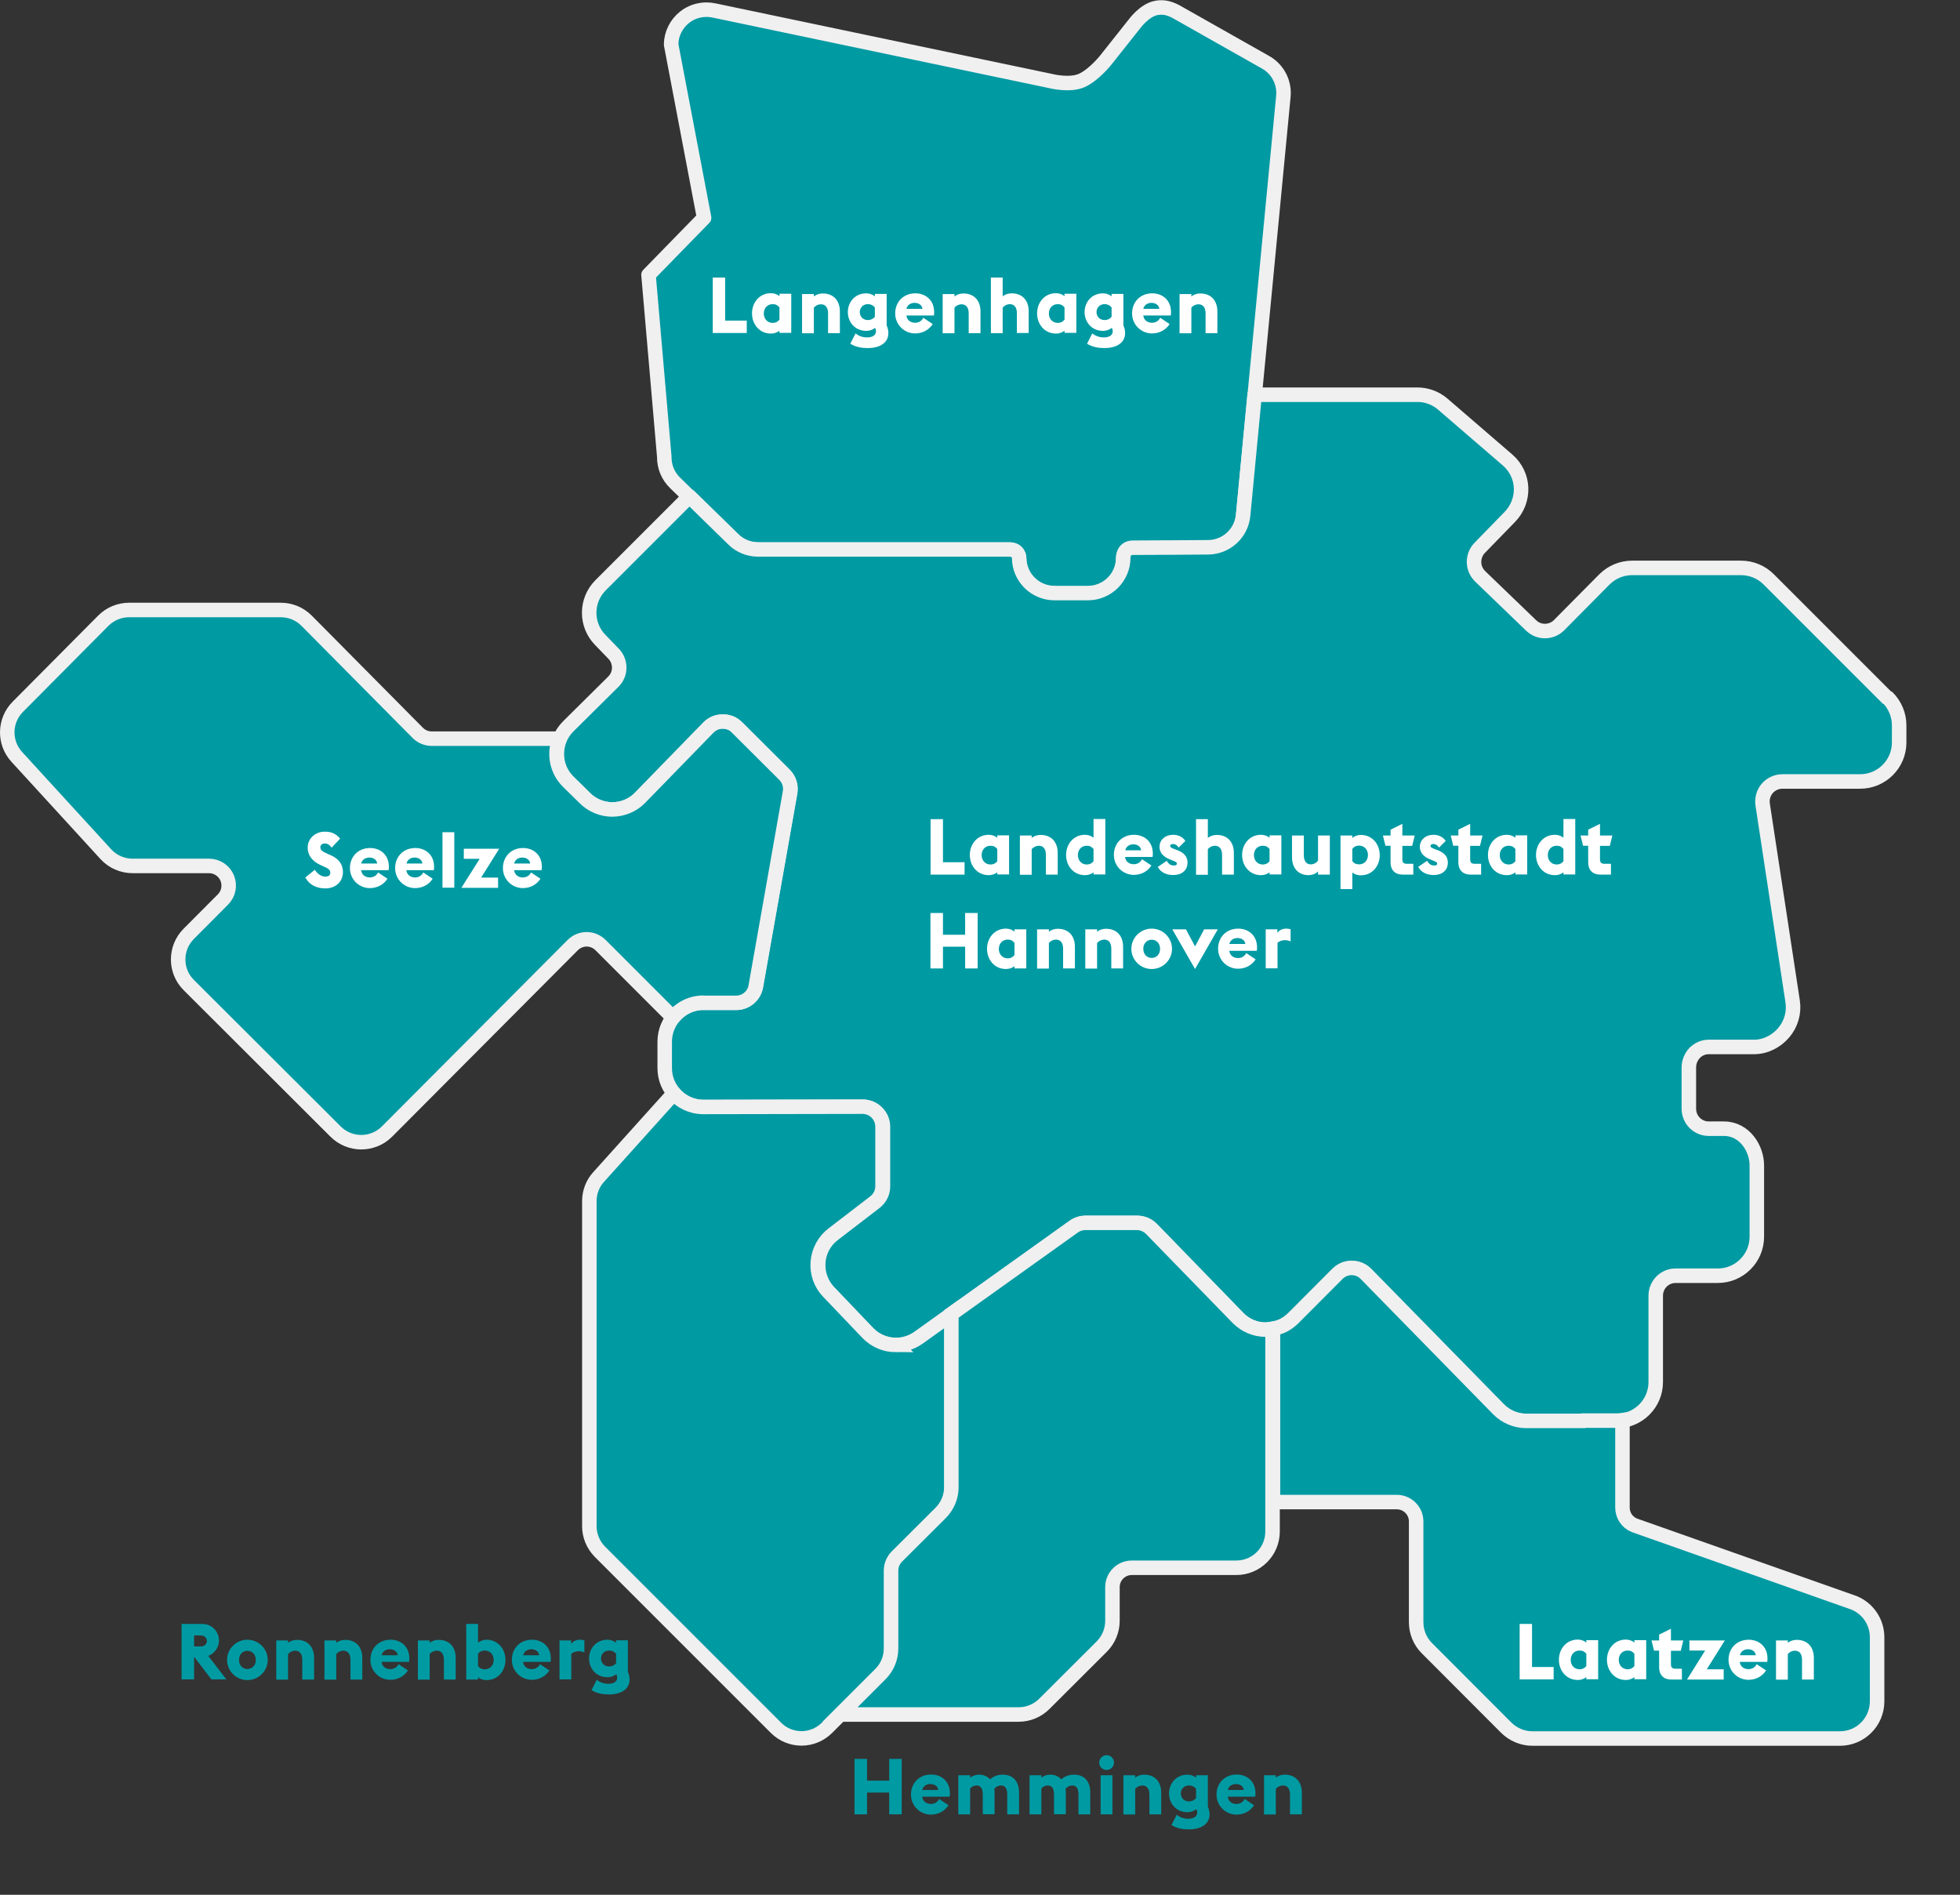 <?xml version="1.0" encoding="UTF-8"?>
<svg id="Ebene_2" data-name="Ebene 2" xmlns="http://www.w3.org/2000/svg" viewBox="0 0 137.85 133.26">
  <rect x="0" y="0" width="137.85" height="133.26" fill="#333333" stroke="none"/>
  <defs>
    <style>
      .cls-1 {
        fill: #fff;
      }

      .cls-2 {
        fill: #009aa3;
      }

      .cls-3, .cls-4 {
        fill: none;
        stroke: #f0f0f0;
        stroke-width: 1.02px;
      }

      .cls-4 {
        stroke-linecap: round;
        stroke-linejoin: round;
      }
    </style>
  </defs>
  <g id="Ebene_1-2" data-name="Ebene 1">
    <path class="cls-2" d="m74.16,41.73c-1.38,0-2.49-1.12-2.49-2.49,0,0-.02-.58-.7-.58h-17.66c-.65,0-1.28-.25-1.74-.71l-4.1-4c-.49-.48-.76-1.14-.75-1.82l-1.11-12.8,3.91-4.01-2.32-12.19c.01-.75.36-1.45.95-1.92.44-.35.99-.53,1.54-.53.18,0,.37.02.55.06l23.66,4.96s1.32.34,2.18-.04c.87-.39,1.71-1.46,1.71-1.46l1.99-2.51s.68-.94,1.49-1.12c.8-.18,1.39.22,1.78.44l5.96,3.37c.86.48,1.35,1.43,1.25,2.41l-2.83,29.49c-.12,1.27-1.19,2.24-2.46,2.25,0,0-3.98.03-5.28.03-.71,0-.69.7-.69.7,0,1.38-1.12,2.49-2.49,2.49h-2.34Z"/>
    <path class="cls-4" d="m74.16,41.73c-1.38,0-2.49-1.12-2.49-2.49,0,0-.02-.58-.7-.58h-17.66c-.65,0-1.28-.25-1.74-.71l-4.1-4c-.49-.48-.76-1.14-.75-1.82l-1.11-12.8,3.91-4.01-2.32-12.19c.01-.75.36-1.45.95-1.92.44-.35.99-.53,1.54-.53.18,0,.37.02.55.06l23.66,4.96s1.32.34,2.18-.04c.87-.39,1.71-1.46,1.71-1.46l1.99-2.51s.68-.94,1.49-1.12c.8-.18,1.39.22,1.78.44l5.96,3.37c.86.48,1.35,1.43,1.25,2.41l-2.83,29.49c-.12,1.27-1.19,2.24-2.46,2.25,0,0-3.98.03-5.28.03-.71,0-.69.7-.69.7,0,1.38-1.12,2.49-2.49,2.49h-2.34Z"/>
    <path class="cls-2" d="m132.72,49.07l-8.33-8.33c-.51-.51-1.21-.8-1.94-.8h-7.66c-.73,0-1.42.29-1.94.8l-3.2,3.23c-.27.27-.63.41-.99.41s-.7-.13-.97-.39l-3.58-3.45c-.27-.26-.43-.61-.44-.99,0-.38.13-.74.39-1.01l2.15-2.21c.52-.54.8-1.28.77-2.03-.03-.75-.38-1.46-.95-1.95l-4.56-3.93c-.5-.43-1.13-.66-1.78-.66h-11.45l-.81,8.48c-.12,1.27-1.19,2.24-2.46,2.25,0,0-3.98.03-5.28.03-.71,0-.69.7-.69.7,0,1.38-1.12,2.49-2.49,2.49h-2.34c-1.38,0-2.49-1.11-2.49-2.49,0,0-.02-.58-.7-.58h-17.66c-.65,0-1.28-.25-1.74-.71l-3.09-3.02-6.25,6.25c-1.07,1.07-1.07,2.8,0,3.87l.9.93c.26.26.41.62.41,1,0,.37-.15.73-.42.99l-3.16,3.13c-1.07,1.06-1.08,2.8-.02,3.87l1.19,1.17c.51.52,1.22.81,1.95.81h0c.73,0,1.44-.3,1.95-.83l4.8-4.93c.26-.27.59-.42,1.01-.42s.73.15,1,.41l3.34,3.33c.32.32.47.79.39,1.24l-2.41,13.63c-.12.67-.7,1.16-1.38,1.16h-2.3c-1.51,0-2.74,1.23-2.74,2.74v1.86c0,1.51,1.23,2.74,2.74,2.74l11.2-.02c.78,0,1.41.63,1.41,1.41v4.18c0,.44-.2.85-.55,1.12l-2.93,2.25c-.62.47-1.01,1.18-1.07,1.96-.06.77.21,1.54.74,2.1l2.76,2.89c.53.56,1.26.85,1.99.85.55,0,1.11-.17,1.59-.51l10.94-7.82c.24-.17.52-.26.82-.26h3.62c.38,0,.74.15,1.01.43l6.07,6.25c.51.53,1.21.83,1.95.83h.02c.73,0,1.42-.29,1.94-.8l3.11-3.12c.26-.26.62-.41.99-.41h0c.38,0,.73.15,1,.42l9.32,9.51c.52.53,1.22.82,1.96.82h6.33c1.51,0,2.74-1.23,2.74-2.74v-6.07c0-.78.62-1.41,1.4-1.41h2.97c1.51,0,2.74-1.23,2.74-2.74v-5.02c0-1.18-.85-2.57-2.3-2.58h-1.08c-.39,0-.74-.16-.99-.41-.25-.25-.4-.59-.41-.96v-2.94c0-.38.15-.74.4-1.01.26-.27.62-.43.99-.43h3.2c.8,0,1.56-.39,2.08-1,.52-.61.75-1.41.63-2.2l-2.11-13.85c-.06-.41.06-.82.32-1.13.27-.31.66-.49,1.07-.49h5.47c1.51,0,2.74-1.23,2.74-2.74v-1.21c0-.73-.29-1.42-.8-1.94"/>
    <path class="cls-4" d="m132.72,49.07l-8.33-8.33c-.51-.51-1.21-.8-1.94-.8h-7.66c-.73,0-1.42.29-1.94.8l-3.2,3.23c-.27.27-.63.41-.99.41s-.7-.13-.97-.39l-3.58-3.45c-.27-.26-.43-.61-.44-.99,0-.38.13-.74.39-1.01l2.15-2.21c.52-.54.8-1.28.77-2.03-.03-.75-.38-1.46-.95-1.95l-4.56-3.93c-.5-.43-1.13-.66-1.78-.66h-11.45l-.81,8.48c-.12,1.27-1.19,2.24-2.46,2.25,0,0-3.98.03-5.28.03-.71,0-.69.7-.69.7,0,1.38-1.12,2.49-2.49,2.49h-2.34c-1.38,0-2.49-1.11-2.49-2.49,0,0-.02-.58-.7-.58h-17.66c-.65,0-1.28-.25-1.74-.71l-3.09-3.02-6.25,6.25c-1.07,1.07-1.07,2.8,0,3.87l.9.93c.26.26.41.62.41,1,0,.37-.15.73-.42.99l-3.16,3.13c-1.07,1.06-1.08,2.8-.02,3.87l1.19,1.17c.51.52,1.22.81,1.95.81h0c.73,0,1.44-.3,1.95-.83l4.8-4.93c.26-.27.59-.42,1.01-.42s.73.15,1,.41l3.34,3.33c.32.32.47.79.39,1.24l-2.41,13.63c-.12.67-.7,1.16-1.38,1.16h-2.3c-1.51,0-2.74,1.23-2.74,2.74v1.86c0,1.51,1.23,2.74,2.74,2.74l11.2-.02c.78,0,1.41.63,1.41,1.41v4.18c0,.44-.2.85-.55,1.12l-2.93,2.25c-.62.47-1.01,1.18-1.07,1.96-.06.77.21,1.54.74,2.1l2.76,2.89c.53.56,1.26.85,1.99.85.55,0,1.11-.17,1.59-.51l10.94-7.82c.24-.17.52-.26.82-.26h3.62c.38,0,.74.15,1.01.43l6.07,6.25c.51.53,1.21.83,1.95.83h.02c.73,0,1.42-.29,1.94-.8l3.11-3.12c.26-.26.62-.41.99-.41h0c.38,0,.73.15,1,.42l9.32,9.51c.52.53,1.22.82,1.96.82h6.33c1.51,0,2.74-1.23,2.74-2.74v-6.07c0-.78.62-1.41,1.4-1.41h2.97c1.51,0,2.74-1.23,2.74-2.74v-5.02c0-1.18-.85-2.57-2.3-2.58h-1.08c-.39,0-.74-.16-.99-.41-.25-.25-.4-.59-.41-.96v-2.94c0-.38.15-.74.4-1.01.26-.27.62-.43.99-.43h3.2c.8,0,1.56-.39,2.08-1,.52-.61.75-1.41.63-2.2l-2.11-13.85c-.06-.41.06-.82.32-1.13.27-.31.66-.49,1.07-.49h5.47c1.51,0,2.74-1.23,2.74-2.74v-1.21c0-.73-.29-1.42-.8-1.94Z"/>
    <path class="cls-2" d="m49.47,70.53h2.3c.68,0,1.27-.49,1.38-1.16l2.41-13.64c.08-.45-.06-.91-.39-1.24l-3.34-3.33c-.26-.26-.58-.41-1-.41s-.74.15-1.01.42l-4.8,4.93c-.51.53-1.22.82-1.95.83h0c-.73,0-1.43-.29-1.95-.81l-1.19-1.17c-.81-.82-.99-2.01-.57-3h-9c-.37,0-.72-.15-.98-.41l-7.82-7.89c-.48-.48-1.13-.75-1.81-.75h-10.67c-.68,0-1.33.27-1.81.75l-6.01,6.05c-.97.97-1,2.53-.08,3.53l6.26,6.84c.48.53,1.17.83,1.88.83h5.38c.56,0,1.07.34,1.28.85.21.52.1,1.11-.3,1.51l-2.4,2.41c-1,1-1,2.62,0,3.61l10.32,10.3c.48.48,1.13.75,1.81.75h0c.68,0,1.33-.27,1.81-.75l13.06-13.11c.26-.26.61-.41.98-.41h0c.37,0,.72.15.98.41l5.09,5.09c.5-.63,1.28-1.04,2.14-1.04"/>
    <path class="cls-4" d="m49.47,70.53h2.3c.68,0,1.27-.49,1.38-1.16l2.41-13.64c.08-.45-.06-.91-.39-1.24l-3.34-3.33c-.26-.26-.58-.41-1-.41s-.74.15-1.01.42l-4.8,4.93c-.51.53-1.22.82-1.95.83h0c-.73,0-1.43-.29-1.95-.81l-1.19-1.17c-.81-.82-.99-2.01-.57-3h-9c-.37,0-.72-.15-.98-.41l-7.82-7.89c-.48-.48-1.13-.75-1.81-.75h-10.67c-.68,0-1.33.27-1.81.75l-6.01,6.05c-.97.97-1,2.53-.08,3.53l6.26,6.84c.48.53,1.17.83,1.88.83h5.38c.56,0,1.07.34,1.28.85.21.52.1,1.11-.3,1.51l-2.4,2.41c-1,1-1,2.62,0,3.61l10.32,10.3c.48.48,1.13.75,1.81.75h0c.68,0,1.33-.27,1.81-.75l13.06-13.11c.26-.26.61-.41.98-.41h0c.37,0,.72.15.98.41l5.09,5.09c.5-.63,1.28-1.04,2.14-1.04Z"/>
    <path class="cls-2" d="m63.01,94.59c-.73,0-1.45-.29-1.99-.85l-2.76-2.89c-.54-.56-.81-1.33-.74-2.1.06-.77.45-1.49,1.07-1.96l2.93-2.25c.35-.27.55-.68.55-1.12v-4.18c0-.78-.63-1.41-1.41-1.41l-11.2.02c-.83,0-1.57-.37-2.07-.95l-5.29,5.88c-.42.46-.65,1.07-.65,1.69v22.87c0,.67.27,1.31.74,1.79l12.39,12.39c.49.49,1.14.74,1.79.74s1.29-.25,1.79-.74l3.8-3.8c.47-.47.74-1.12.74-1.79v-5.48c0-.37.14-.72.4-.98l3.09-3.08c.47-.47.74-1.12.74-1.79v-12.19s-2.33,1.67-2.33,1.67c-.48.34-1.04.51-1.59.51"/>
    <path class="cls-3" d="m63.01,94.59c-.73,0-1.45-.29-1.99-.85l-2.76-2.89c-.54-.56-.81-1.33-.74-2.1.06-.77.45-1.49,1.07-1.96l2.93-2.25c.35-.27.55-.68.55-1.12v-4.18c0-.78-.63-1.41-1.41-1.41l-11.2.02c-.83,0-1.57-.37-2.07-.95l-5.29,5.88c-.42.46-.65,1.07-.65,1.69v22.87c0,.67.27,1.31.74,1.79l12.39,12.39c.49.49,1.14.74,1.79.74s1.29-.25,1.79-.74l3.8-3.8c.47-.47.74-1.12.74-1.79v-5.48c0-.37.14-.72.4-.98l3.09-3.08c.47-.47.74-1.12.74-1.79v-12.19s-2.33,1.67-2.33,1.67c-.48.34-1.04.51-1.59.51Z"/>
    <path class="cls-2" d="m111.33,99.93h-3.99c-.74,0-1.44-.3-1.96-.82l-9.32-9.52c-.26-.27-.62-.42-1-.42h0c-.37,0-.73.15-.99.41l-3.11,3.12c-.09.09-.19.17-.28.24-.02.02-.04.03-.06.05-.21.15-.43.27-.67.35-.01,0-.03,0-.04.01-.12.04-.25.08-.38.1v12.19h8.71c.75,0,1.36.61,1.36,1.36v7.08c0,.69.27,1.36.77,1.85l5.56,5.57c.49.49,1.16.77,1.85.77h21.62c1.45,0,2.62-1.17,2.62-2.62v-4.5c0-1.06-.63-2.01-1.61-2.42l-15.47-5.46c-.51-.21-.83-.7-.83-1.25v-6.14c-.14.02-.28.03-.41.03h-2.34Z"/>
    <path class="cls-3" d="m111.33,99.93h-3.99c-.74,0-1.44-.3-1.96-.82l-9.32-9.52c-.26-.27-.62-.42-1-.42h0c-.37,0-.73.15-.99.41l-3.11,3.12c-.09.09-.19.17-.28.24-.02.02-.04.03-.06.05-.21.15-.43.27-.67.35-.01,0-.03,0-.04.01-.12.04-.25.08-.38.1v12.19h8.71c.75,0,1.36.61,1.36,1.36v7.08c0,.69.27,1.36.77,1.85l5.56,5.57c.49.49,1.16.77,1.85.77h21.62c1.45,0,2.62-1.17,2.62-2.62v-4.5c0-1.06-.63-2.01-1.61-2.42l-15.47-5.46c-.51-.21-.83-.7-.83-1.25v-6.14c-.14.02-.28.03-.41.03h-2.34Z"/>
    <path class="cls-2" d="m89.02,93.51h-.02c-.73,0-1.43-.3-1.95-.83l-6.08-6.25c-.27-.27-.63-.43-1.01-.43h-3.62c-.29,0-.58.09-.82.26l-8.61,6.15v12.19c0,.67-.27,1.31-.74,1.79l-3.09,3.08c-.26.26-.41.62-.41.98v5.48c0,.67-.26,1.31-.73,1.79l-2.86,2.86h12.56c.68,0,1.33-.27,1.81-.75l4.04-4.03c.48-.48.75-1.13.75-1.81v-1.07s0-1.3,0-1.3c0-.75.61-1.36,1.36-1.36h5.29s2.06,0,2.06,0c1.41,0,2.55-1.14,2.55-2.55v-14.25c-.16.03-.33.05-.5.05"/>
    <path class="cls-3" d="m89.02,93.51h-.02c-.73,0-1.43-.3-1.95-.83l-6.08-6.25c-.27-.27-.63-.43-1.01-.43h-3.62c-.29,0-.58.09-.82.26l-8.61,6.15v12.19c0,.67-.27,1.31-.74,1.79l-3.09,3.08c-.26.26-.41.62-.41.98v5.48c0,.67-.26,1.31-.73,1.79l-2.86,2.86h12.56c.68,0,1.33-.27,1.81-.75l4.04-4.03c.48-.48.75-1.13.75-1.81v-1.07s0-1.3,0-1.3c0-.75.61-1.36,1.36-1.36h5.29s2.06,0,2.06,0c1.41,0,2.55-1.14,2.55-2.55v-14.25c-.16.03-.33.05-.5.05Z"/>
    <g>
      <path class="cls-1" d="m50.12,19.52h.88v3.03h1.52v.87h-2.39v-3.9Z"/>
      <path class="cls-1" d="m54.82,23.26c-.16.13-.38.2-.6.2-.81,0-1.33-.66-1.33-1.42s.52-1.42,1.33-1.42c.23,0,.45.08.6.21v-.17h.83v2.75h-.83v-.16Zm0-.78v-.86c-.12-.15-.26-.23-.47-.23-.4,0-.63.3-.63.66s.24.66.63.66c.2,0,.35-.08.47-.23Z"/>
      <path class="cls-1" d="m56.41,20.68h.83v.17c.17-.14.39-.21.63-.21.77,0,1.2.52,1.2,1.26v1.53h-.83v-1.38c0-.37-.14-.65-.51-.65-.16,0-.36.08-.49.24v1.8h-.83v-2.75Z"/>
      <path class="cls-1" d="m59.8,24.18l.37-.73c.22.17.49.28.81.28s.63-.11.63-.44c0-.06-.01-.15-.07-.23-.16.13-.38.21-.61.21-.83,0-1.3-.65-1.3-1.32s.47-1.32,1.3-1.32c.22,0,.44.08.6.21v-.17h.83v2.21c.08.19.12.37.12.54,0,.77-.72,1.06-1.44,1.06-.41,0-.85-.06-1.24-.31Zm1.73-1.9v-.66c-.12-.15-.29-.23-.49-.23-.37,0-.57.28-.57.56s.2.56.57.56c.2,0,.37-.08.49-.23Z"/>
      <path class="cls-1" d="m62.96,22.05c0-.81.57-1.42,1.42-1.42.7,0,1.32.46,1.32,1.32,0,.08,0,.16-.02.24h-1.93c.04.37.35.51.6.51.29,0,.48-.14.59-.35l.66.44c-.25.4-.7.66-1.24.66-.72,0-1.4-.57-1.4-1.42Zm.8-.33h1.12c-.04-.29-.29-.42-.56-.42-.2,0-.49.09-.57.42Z"/>
      <path class="cls-1" d="m66.3,20.68h.83v.17c.17-.14.39-.21.63-.21.77,0,1.2.52,1.2,1.26v1.53h-.83v-1.38c0-.37-.14-.65-.51-.65-.16,0-.36.08-.49.24v1.8h-.83v-2.75Z"/>
      <path class="cls-1" d="m69.69,19.52h.83v1.32c.17-.14.39-.21.63-.21.77,0,1.2.52,1.2,1.26v1.53h-.83v-1.38c0-.37-.14-.65-.5-.65-.16,0-.36.08-.5.24v1.8h-.83v-3.9Z"/>
      <path class="cls-1" d="m74.87,23.26c-.16.13-.38.2-.6.2-.81,0-1.33-.66-1.33-1.42s.52-1.42,1.33-1.42c.23,0,.45.08.6.21v-.17h.83v2.75h-.83v-.16Zm0-.78v-.86c-.12-.15-.26-.23-.47-.23-.4,0-.63.3-.63.66s.24.66.63.66c.2,0,.35-.08.47-.23Z"/>
      <path class="cls-1" d="m76.45,24.18l.37-.73c.22.17.49.28.81.28s.63-.11.63-.44c0-.06-.01-.15-.07-.23-.16.13-.38.21-.61.21-.83,0-1.3-.65-1.3-1.32s.47-1.32,1.3-1.32c.22,0,.44.08.6.21v-.17h.83v2.21c.08.19.12.37.12.54,0,.77-.72,1.06-1.44,1.06-.41,0-.85-.06-1.24-.31Zm1.73-1.9v-.66c-.12-.15-.29-.23-.49-.23-.37,0-.57.28-.57.56s.2.56.57.56c.2,0,.37-.08.49-.23Z"/>
      <path class="cls-1" d="m79.62,22.05c0-.81.57-1.42,1.42-1.42.7,0,1.32.46,1.32,1.32,0,.08,0,.16-.02.24h-1.93c.04.37.35.51.6.51.29,0,.48-.14.59-.35l.66.44c-.25.4-.7.66-1.24.66-.72,0-1.4-.57-1.4-1.42Zm.8-.33h1.12c-.04-.29-.29-.42-.56-.42-.2,0-.49.09-.57.42Z"/>
      <path class="cls-1" d="m82.96,20.68h.83v.17c.17-.14.39-.21.63-.21.77,0,1.2.52,1.2,1.26v1.53h-.83v-1.38c0-.37-.14-.65-.51-.65-.16,0-.36.08-.49.24v1.8h-.83v-2.75Z"/>
    </g>
    <g>
      <path class="cls-1" d="m21.48,61.71l.66-.54c.17.27.45.48.72.48s.37-.1.37-.28-.13-.29-.46-.43l-.22-.1c-.59-.26-.91-.7-.91-1.22,0-.68.57-1.13,1.19-1.13.43,0,.76.1,1.09.49l-.59.63c-.2-.24-.32-.29-.5-.29-.15,0-.3.09-.3.27,0,.2.17.31.53.47l.21.09c.54.24.85.63.85,1.17,0,.7-.52,1.16-1.24,1.16-.63,0-1.13-.26-1.4-.76Z"/>
      <path class="cls-1" d="m24.61,61.06c0-.81.57-1.42,1.42-1.42.7,0,1.32.46,1.32,1.32,0,.08,0,.16-.02.24h-1.93c.04.37.35.51.6.51.29,0,.48-.14.59-.35l.66.44c-.25.4-.7.66-1.24.66-.72,0-1.4-.57-1.4-1.42Zm.8-.33h1.12c-.04-.29-.29-.42-.56-.42-.2,0-.49.09-.57.42Z"/>
      <path class="cls-1" d="m27.79,61.06c0-.81.57-1.42,1.42-1.42.7,0,1.32.46,1.32,1.32,0,.08,0,.16-.02.24h-1.93c.04.37.35.51.6.51.29,0,.48-.14.59-.35l.66.44c-.25.4-.7.66-1.24.66-.72,0-1.4-.57-1.4-1.42Zm.8-.33h1.12c-.04-.29-.29-.42-.55-.42-.2,0-.49.09-.57.42Z"/>
      <path class="cls-1" d="m31.12,58.53h.83v3.9h-.83v-3.9Z"/>
      <path class="cls-1" d="m33.73,60.4h-1.11v-.71h2.49l-1.27,2.03h1.19v.72h-2.58l1.28-2.03Z"/>
      <path class="cls-1" d="m35.37,61.06c0-.81.57-1.42,1.42-1.42.7,0,1.32.46,1.32,1.32,0,.08,0,.16-.02.24h-1.93c.04.37.35.51.6.51.29,0,.48-.14.59-.35l.66.44c-.25.4-.7.66-1.24.66-.72,0-1.4-.57-1.4-1.42Zm.8-.33h1.12c-.04-.29-.29-.42-.56-.42-.2,0-.49.09-.57.42Z"/>
    </g>
    <g>
      <path class="cls-1" d="m65.44,57.61h.88v3.03h1.52v.87h-2.39v-3.9Z"/>
      <path class="cls-1" d="m70.14,61.35c-.16.13-.38.2-.6.2-.81,0-1.33-.66-1.33-1.42s.52-1.42,1.33-1.42c.23,0,.45.08.6.21v-.17h.83v2.75h-.83v-.16Zm0-.78v-.86c-.12-.15-.26-.23-.47-.23-.4,0-.63.3-.63.66s.24.66.63.66c.2,0,.35-.08.47-.23Z"/>
      <path class="cls-1" d="m71.73,58.76h.83v.17c.17-.14.39-.21.63-.21.77,0,1.2.52,1.2,1.26v1.53h-.83v-1.38c0-.37-.14-.65-.5-.65-.16,0-.36.08-.5.24v1.8h-.83v-2.75Z"/>
      <path class="cls-1" d="m76.91,61.35c-.16.13-.38.2-.6.2-.81,0-1.33-.66-1.33-1.42s.52-1.42,1.33-1.42c.23,0,.45.08.6.21v-1.32h.83v3.9h-.83v-.16Zm0-.78v-.86c-.12-.15-.26-.23-.47-.23-.4,0-.63.3-.63.66s.24.66.63.66c.2,0,.35-.08.47-.23Z"/>
      <path class="cls-1" d="m78.34,60.13c0-.81.57-1.42,1.42-1.42.7,0,1.32.46,1.32,1.32,0,.08,0,.16-.02.24h-1.93c.04.37.35.51.6.51.29,0,.48-.14.59-.35l.66.44c-.25.4-.7.66-1.24.66-.72,0-1.4-.57-1.4-1.42Zm.8-.33h1.12c-.04-.29-.29-.42-.55-.42-.2,0-.49.09-.57.42Z"/>
      <path class="cls-1" d="m81.43,60.97l.63-.43c.11.2.26.33.5.33.12,0,.21-.03.21-.13,0-.1-.08-.14-.35-.24l-.14-.06c-.48-.19-.73-.49-.73-.88,0-.51.42-.85.95-.85.35,0,.66.13.87.43l-.47.47c-.1-.15-.23-.25-.4-.25-.11,0-.2.04-.2.13,0,.11.09.14.36.25l.12.04c.52.2.74.48.74.89,0,.56-.43.87-1,.87-.48,0-.87-.17-1.1-.58Z"/>
      <path class="cls-1" d="m84.12,57.61h.83v1.32c.17-.14.39-.21.63-.21.77,0,1.2.52,1.2,1.26v1.53h-.83v-1.38c0-.37-.14-.65-.51-.65-.16,0-.36.08-.49.24v1.8h-.83v-3.9Z"/>
      <path class="cls-1" d="m89.29,61.35c-.16.13-.38.2-.6.2-.81,0-1.33-.66-1.33-1.42s.52-1.42,1.33-1.42c.23,0,.45.08.6.21v-.17h.83v2.75h-.83v-.16Zm0-.78v-.86c-.12-.15-.26-.23-.47-.23-.4,0-.63.3-.63.66s.24.66.63.66c.2,0,.35-.08.47-.23Z"/>
      <path class="cls-1" d="m92.69,61.3c-.17.16-.42.25-.65.25-.74,0-1.17-.51-1.17-1.26v-1.53h.83v1.38c0,.37.15.65.48.65.2,0,.41-.1.52-.27v-1.76h.83v2.75h-.83v-.2Z"/>
      <path class="cls-1" d="m94.28,58.76h.83v.17c.16-.13.38-.21.6-.21.81,0,1.33.66,1.33,1.42s-.52,1.42-1.33,1.42c-.23,0-.45-.07-.6-.2v1.17h-.83v-3.76Zm.83.94v.86c.11.15.26.23.47.23.4,0,.63-.3.63-.66s-.24-.66-.63-.66c-.2,0-.36.08-.47.23Z"/>
      <path class="cls-1" d="m97.26,58.76h.54v-.41l.83-.41v.82h.87l-.18.73h-.69v.94c0,.23.09.32.32.32h.45v.76h-.76c-.52,0-.84-.32-.84-.85v-1.18h-.36l-.18-.73Z"/>
      <path class="cls-1" d="m99.74,60.97l.63-.43c.11.2.26.33.5.33.12,0,.21-.03.21-.13,0-.1-.08-.14-.35-.24l-.14-.06c-.48-.19-.73-.49-.73-.88,0-.51.42-.85.95-.85.35,0,.66.13.87.43l-.47.47c-.1-.15-.23-.25-.4-.25-.11,0-.2.04-.2.13,0,.11.09.14.36.25l.12.04c.52.2.74.48.74.89,0,.56-.43.87-.99.87-.48,0-.87-.17-1.1-.58Z"/>
      <path class="cls-1" d="m102.03,58.76h.54v-.41l.83-.41v.82h.87l-.18.73h-.69v.94c0,.23.09.32.32.32h.45v.76h-.76c-.52,0-.84-.32-.84-.85v-1.18h-.36l-.18-.73Z"/>
      <path class="cls-1" d="m106.58,61.35c-.16.13-.38.2-.6.2-.81,0-1.33-.66-1.33-1.42s.52-1.42,1.33-1.42c.23,0,.45.08.6.21v-.17h.83v2.75h-.83v-.16Zm0-.78v-.86c-.12-.15-.26-.23-.47-.23-.4,0-.63.3-.63.66s.24.66.63.66c.2,0,.35-.08.47-.23Z"/>
      <path class="cls-1" d="m109.96,61.35c-.16.13-.38.2-.6.2-.81,0-1.33-.66-1.33-1.42s.52-1.42,1.33-1.42c.23,0,.45.08.6.21v-1.32h.83v3.9h-.83v-.16Zm0-.78v-.86c-.12-.15-.26-.23-.47-.23-.4,0-.63.3-.63.66s.24.66.63.66c.2,0,.35-.08.47-.23Z"/>
      <path class="cls-1" d="m111.16,58.76h.54v-.41l.83-.41v.82h.87l-.18.73h-.69v.94c0,.23.09.32.32.32h.45v.76h-.76c-.52,0-.84-.32-.84-.85v-1.18h-.36l-.18-.73Z"/>
      <path class="cls-1" d="m65.44,64.21h.88v1.53h1.56v-1.53h.88v3.9h-.88v-1.53h-1.56v1.53h-.88v-3.9Z"/>
      <path class="cls-1" d="m71.35,67.95c-.16.13-.38.2-.6.2-.81,0-1.33-.66-1.33-1.42s.52-1.42,1.33-1.42c.23,0,.45.08.6.21v-.16h.83v2.75h-.83v-.16Zm0-.78v-.86c-.12-.15-.26-.23-.47-.23-.4,0-.63.3-.63.66s.24.66.63.66c.2,0,.35-.08.47-.23Z"/>
      <path class="cls-1" d="m72.94,65.36h.83v.17c.17-.14.39-.21.63-.21.77,0,1.2.52,1.2,1.26v1.53h-.83v-1.38c0-.37-.14-.65-.51-.65-.16,0-.36.08-.49.24v1.8h-.83v-2.75Z"/>
      <path class="cls-1" d="m76.33,65.36h.83v.17c.17-.14.39-.21.63-.21.77,0,1.2.52,1.2,1.26v1.53h-.83v-1.38c0-.37-.14-.65-.5-.65-.16,0-.36.08-.5.24v1.8h-.83v-2.75Z"/>
      <path class="cls-1" d="m79.57,66.73c0-.78.64-1.42,1.43-1.42s1.43.64,1.43,1.42-.64,1.42-1.43,1.42-1.43-.64-1.43-1.42Zm2.02,0c0-.38-.25-.64-.59-.64s-.59.26-.59.64.25.64.59.64.59-.26.59-.64Z"/>
      <path class="cls-1" d="m82.45,65.36h.96l.64,1.2.64-1.2h.96l-1.6,2.79-1.6-2.79Z"/>
      <path class="cls-1" d="m85.67,66.73c0-.81.57-1.42,1.42-1.42.7,0,1.32.46,1.32,1.32,0,.08,0,.16-.02.24h-1.93c.04.37.35.51.6.51.29,0,.48-.14.59-.35l.66.44c-.25.4-.7.66-1.24.66-.72,0-1.4-.57-1.4-1.42Zm.8-.34h1.12c-.04-.29-.29-.42-.56-.42-.2,0-.49.09-.57.42Z"/>
      <path class="cls-1" d="m89.01,65.36h.83v.24c.15-.19.36-.29.63-.29.09,0,.19.01.3.04v.86c-.13-.07-.28-.09-.42-.09-.17,0-.37.07-.5.18v1.8h-.83v-2.75Z"/>
    </g>
    <g>
      <path class="cls-1" d="m106.87,114.21h.88v3.03h1.52v.87h-2.39v-3.9Z"/>
      <path class="cls-1" d="m111.57,117.95c-.16.13-.38.2-.6.2-.81,0-1.33-.66-1.33-1.42s.52-1.42,1.33-1.42c.23,0,.45.08.6.21v-.17h.83v2.75h-.83v-.16Zm0-.78v-.86c-.12-.15-.26-.23-.47-.23-.4,0-.63.3-.63.66s.24.66.63.66c.2,0,.35-.08.47-.23Z"/>
      <path class="cls-1" d="m114.95,117.95c-.16.13-.38.2-.6.2-.81,0-1.33-.66-1.33-1.42s.52-1.42,1.33-1.42c.23,0,.45.08.6.21v-.17h.83v2.75h-.83v-.16Zm0-.78v-.86c-.12-.15-.26-.23-.47-.23-.4,0-.63.3-.63.66s.24.66.63.66c.2,0,.35-.08.47-.23Z"/>
      <path class="cls-1" d="m116.15,115.37h.54v-.41l.83-.41v.82h.87l-.18.73h-.69v.94c0,.23.09.32.32.32h.45v.76h-.76c-.52,0-.84-.32-.84-.85v-1.18h-.36l-.18-.73Z"/>
      <path class="cls-1" d="m119.93,116.08h-1.11v-.71h2.49l-1.27,2.03h1.19v.72h-2.58l1.27-2.03Z"/>
      <path class="cls-1" d="m121.57,116.74c0-.81.57-1.42,1.42-1.42.7,0,1.32.46,1.32,1.32,0,.08,0,.16-.02.24h-1.93c.04.37.35.51.6.51.29,0,.48-.14.59-.35l.66.44c-.25.4-.7.66-1.24.66-.72,0-1.4-.57-1.4-1.42Zm.8-.33h1.12c-.04-.29-.29-.42-.55-.42-.2,0-.49.09-.57.42Z"/>
      <path class="cls-1" d="m124.91,115.37h.83v.17c.17-.14.39-.21.63-.21.77,0,1.2.52,1.2,1.26v1.53h-.83v-1.38c0-.37-.14-.65-.51-.65-.16,0-.36.08-.49.24v1.8h-.83v-2.75Z"/>
    </g>
    <g>
      <path class="cls-2" d="m13.66,116.53h-.01v1.58h-.88v-3.9h1.47c.64,0,1.16.52,1.16,1.16,0,.49-.3.91-.75,1.09l1.27,1.65h-1.05l-1.21-1.58Zm.48-.74c.24,0,.41-.17.41-.38s-.17-.39-.41-.39h-.49v.77h.49Z"/>
      <path class="cls-2" d="m15.97,116.74c0-.78.64-1.42,1.43-1.42s1.43.64,1.43,1.42-.64,1.42-1.43,1.42-1.43-.64-1.43-1.42Zm2.02,0c0-.38-.25-.64-.59-.64s-.59.26-.59.64.25.64.59.64.59-.26.59-.64Z"/>
      <path class="cls-2" d="m19.43,115.37h.83v.17c.17-.14.39-.21.63-.21.77,0,1.2.52,1.2,1.26v1.53h-.83v-1.38c0-.37-.14-.65-.5-.65-.16,0-.36.08-.5.24v1.8h-.83v-2.75Z"/>
      <path class="cls-2" d="m22.82,115.37h.83v.17c.17-.14.39-.21.63-.21.77,0,1.2.52,1.2,1.26v1.53h-.83v-1.38c0-.37-.14-.65-.51-.65-.16,0-.36.08-.49.24v1.8h-.83v-2.75Z"/>
      <path class="cls-2" d="m26.05,116.74c0-.81.57-1.42,1.42-1.42.7,0,1.32.46,1.32,1.32,0,.08,0,.16-.02.24h-1.93c.04.37.35.51.6.51.29,0,.48-.14.59-.35l.66.44c-.25.4-.7.66-1.24.66-.72,0-1.4-.57-1.4-1.42Zm.8-.33h1.12c-.04-.29-.29-.42-.56-.42-.2,0-.49.09-.57.42Z"/>
      <path class="cls-2" d="m29.39,115.37h.83v.17c.17-.14.39-.21.63-.21.77,0,1.2.52,1.2,1.26v1.53h-.83v-1.38c0-.37-.14-.65-.51-.65-.16,0-.36.08-.49.24v1.8h-.83v-2.75Z"/>
      <path class="cls-2" d="m32.79,114.21h.83v1.32c.16-.13.38-.21.6-.21.81,0,1.33.66,1.33,1.42s-.52,1.42-1.33,1.42c-.23,0-.45-.07-.6-.2v.16h-.83v-3.9Zm.83,2.1v.86c.11.15.26.23.47.23.4,0,.63-.3.63-.66s-.24-.66-.63-.66c-.2,0-.36.08-.47.23Z"/>
      <path class="cls-2" d="m36,116.74c0-.81.57-1.42,1.42-1.42.7,0,1.32.46,1.32,1.32,0,.08,0,.16-.02.24h-1.93c.04.37.35.51.6.51.29,0,.48-.14.59-.35l.66.44c-.25.4-.7.66-1.24.66-.72,0-1.4-.57-1.4-1.42Zm.8-.33h1.12c-.04-.29-.29-.42-.55-.42-.2,0-.49.09-.57.42Z"/>
      <path class="cls-2" d="m39.34,115.37h.83v.24c.15-.19.36-.29.63-.29.09,0,.19.01.3.04v.86c-.13-.07-.28-.09-.42-.09-.17,0-.37.07-.5.18v1.8h-.83v-2.75Z"/>
      <path class="cls-2" d="m41.6,118.87l.37-.73c.22.17.49.28.81.28s.63-.11.63-.44c0-.06-.01-.15-.07-.23-.16.13-.38.21-.61.21-.83,0-1.3-.65-1.3-1.32s.47-1.32,1.3-1.32c.22,0,.44.08.6.21v-.17h.83v2.21c.08.19.12.37.12.54,0,.77-.72,1.06-1.44,1.06-.41,0-.85-.06-1.24-.31Zm1.73-1.9v-.66c-.12-.15-.29-.23-.49-.23-.37,0-.57.28-.57.56s.2.56.57.56c.2,0,.37-.08.49-.23Z"/>
    </g>
    <g>
      <path class="cls-2" d="m60.1,123.7h.88v1.53h1.56v-1.53h.88v3.9h-.88v-1.53h-1.56v1.53h-.88v-3.9Z"/>
      <path class="cls-2" d="m64.07,126.22c0-.81.57-1.42,1.42-1.42.7,0,1.32.46,1.32,1.32,0,.08,0,.16-.02.24h-1.93c.04.37.35.51.6.51.29,0,.48-.14.59-.35l.66.44c-.25.4-.7.66-1.24.66-.72,0-1.4-.57-1.4-1.42Zm.8-.33h1.12c-.04-.29-.29-.42-.56-.42-.2,0-.49.09-.57.42Z"/>
      <path class="cls-2" d="m70.84,126.21c0-.36-.1-.64-.43-.64-.19,0-.37.09-.48.24.01.08.02.16.02.25v1.53h-.83v-1.38c0-.36-.1-.64-.43-.64-.18,0-.35.08-.46.22v1.81h-.83v-2.75h.83v.17c.16-.13.4-.21.63-.21.32,0,.59.13.78.33.16-.16.46-.33.88-.33.82,0,1.15.57,1.15,1.26v1.53h-.83v-1.38Z"/>
      <path class="cls-2" d="m75.85,126.21c0-.36-.1-.64-.43-.64-.19,0-.37.09-.48.24.01.08.02.16.02.25v1.53h-.83v-1.38c0-.36-.1-.64-.43-.64-.18,0-.35.08-.46.22v1.81h-.83v-2.75h.83v.17c.16-.13.4-.21.63-.21.32,0,.59.13.78.33.16-.16.46-.33.88-.33.82,0,1.15.57,1.15,1.26v1.53h-.83v-1.38Z"/>
      <path class="cls-2" d="m77.31,123.96c0-.29.24-.52.52-.52s.52.23.52.52-.23.52-.52.52-.52-.23-.52-.52Zm.1.89h.83v2.75h-.83v-2.75Z"/>
      <path class="cls-2" d="m79.01,124.85h.83v.17c.17-.14.39-.21.63-.21.77,0,1.2.52,1.2,1.26v1.53h-.83v-1.38c0-.37-.14-.65-.5-.65-.16,0-.36.08-.5.24v1.8h-.83v-2.75Z"/>
      <path class="cls-2" d="m82.39,128.36l.37-.73c.22.17.49.28.81.28s.63-.11.63-.44c0-.06-.01-.15-.07-.23-.16.13-.38.21-.61.21-.83,0-1.3-.65-1.3-1.32s.47-1.32,1.3-1.32c.22,0,.44.08.6.21v-.17h.83v2.21c.08.19.12.37.12.54,0,.77-.73,1.06-1.44,1.06-.41,0-.85-.06-1.24-.31Zm1.73-1.9v-.66c-.12-.15-.29-.23-.5-.23-.37,0-.57.28-.57.56s.2.56.57.56c.2,0,.37-.08.5-.23Z"/>
      <path class="cls-2" d="m85.56,126.22c0-.81.57-1.42,1.42-1.42.7,0,1.32.46,1.32,1.32,0,.08,0,.16-.02.24h-1.93c.04.37.35.51.6.51.29,0,.48-.14.59-.35l.66.44c-.25.4-.7.66-1.24.66-.72,0-1.4-.57-1.4-1.42Zm.8-.33h1.12c-.04-.29-.29-.42-.56-.42-.2,0-.49.09-.57.42Z"/>
      <path class="cls-2" d="m88.9,124.85h.83v.17c.17-.14.39-.21.63-.21.77,0,1.2.52,1.2,1.26v1.53h-.83v-1.38c0-.37-.14-.65-.5-.65-.16,0-.36.08-.5.24v1.8h-.83v-2.75Z"/>
    </g>
  </g>
</svg>